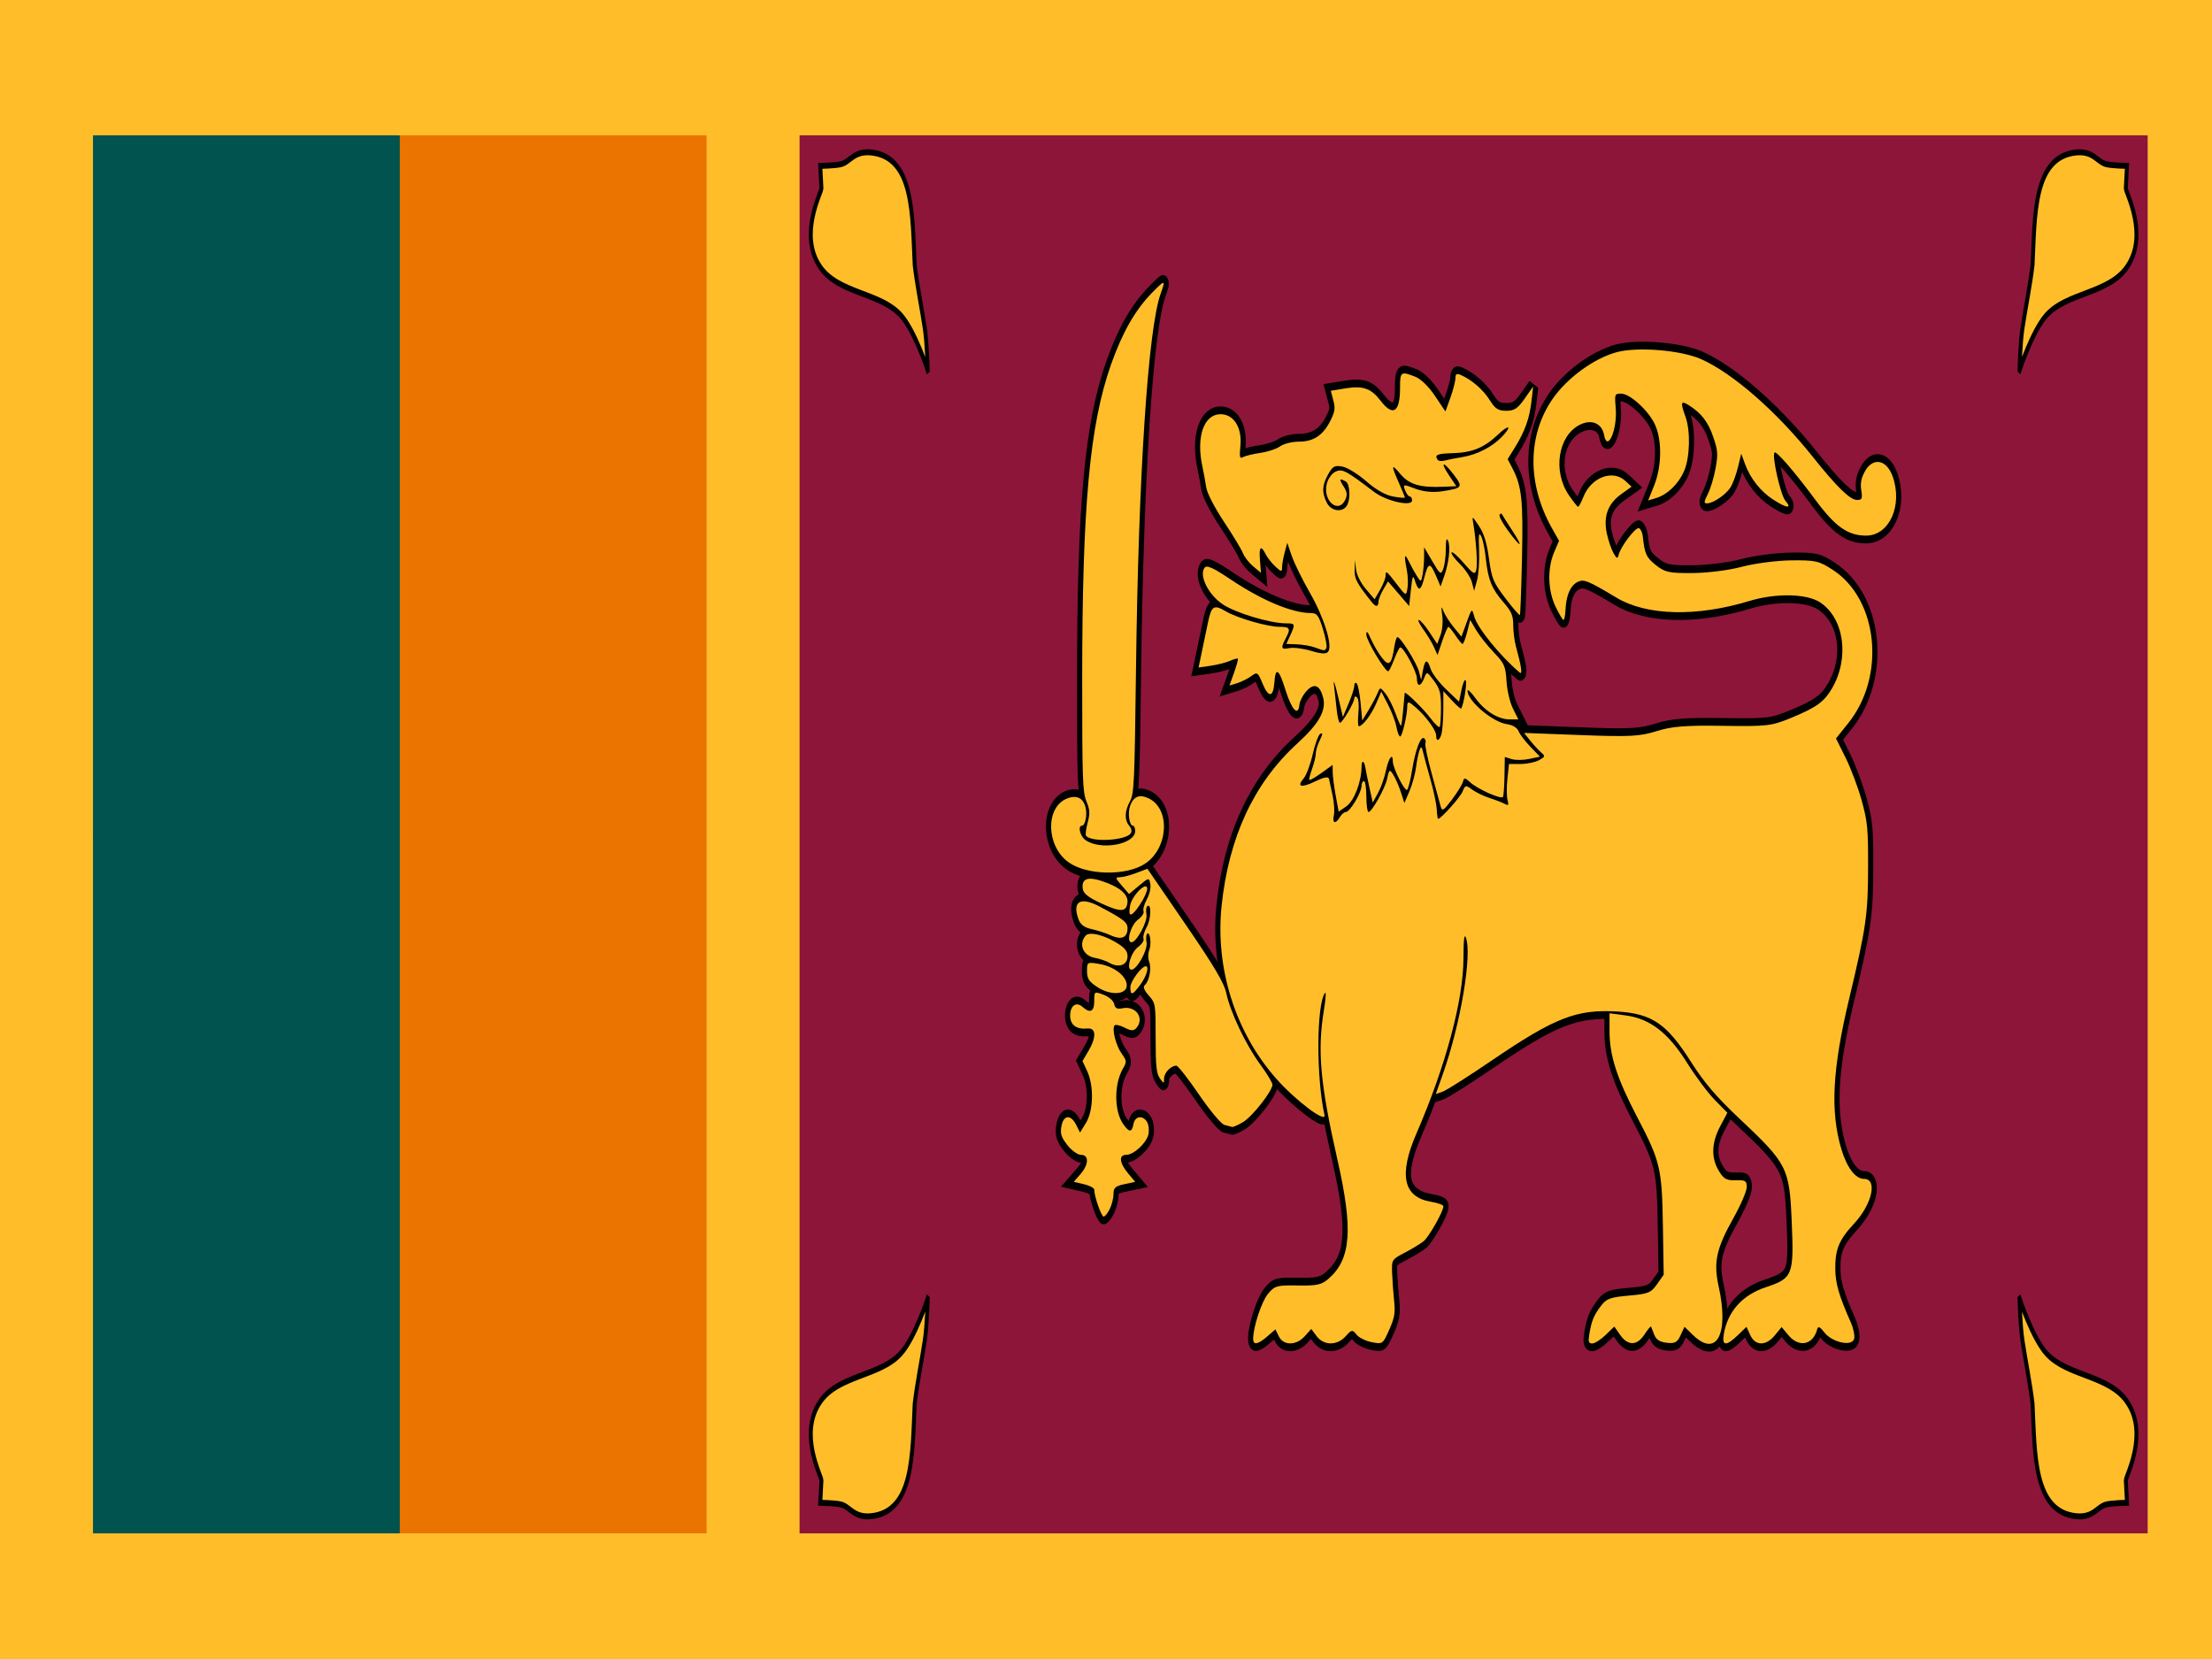 <?xml version="1.0" encoding="UTF-8" standalone="no"?>
<svg
   xmlns:dc="http://purl.org/dc/elements/1.1/"
   xmlns:cc="http://creativecommons.org/ns#"
   xmlns:rdf="http://www.w3.org/1999/02/22-rdf-syntax-ns#"
   xmlns:svg="http://www.w3.org/2000/svg"
   xmlns="http://www.w3.org/2000/svg"
   xmlns:xlink="http://www.w3.org/1999/xlink"
   xmlns:sodipodi="http://sodipodi.sourceforge.net/DTD/sodipodi-0.dtd"
   xmlns:inkscape="http://www.inkscape.org/namespaces/inkscape"
   width="640"
   height="480"
   id="svg2"
   version="1.1"
   inkscape:version="0.91 r13725"
   sodipodi:docname="lk.svg">
  <defs
     id="defs60" />
  <sodipodi:namedview
     pagecolor="#ffffff"
     bordercolor="#666666"
     borderopacity="1"
     objecttolerance="10"
     gridtolerance="10"
     guidetolerance="10"
     inkscape:pageopacity="0"
     inkscape:pageshadow="2"
     inkscape:window-width="640"
     inkscape:window-height="480"
     id="namedview58"
     showgrid="false"
     inkscape:zoom="0.33705423"
     inkscape:cx="310.2334"
     inkscape:cy="358.93095"
     inkscape:window-x="674"
     inkscape:window-y="113"
     inkscape:window-maximized="0"
     inkscape:current-layer="svg2" />
  <g
     id="g3390"
     transform="matrix(0.538,0,0,0.809,0,95.779)">
    <rect
       style="fill:#ffbe29"
       y="-120"
       x="0"
       id="rect4"
       height="600"
       width="1200" />
    <path
       style="fill:#eb7400"
       inkscape:connector-curvature="0"
       id="path6"
       d="m 50,180 165,-250 165,0 0,500 -165,0 z" />
    <rect
       style="fill:#00534e"
       id="rect8"
       y="-70"
       x="50"
       height="500"
       width="165" />
    <rect
       style="fill:#8d153a"
       id="rect10"
       y="-70"
       x="430"
       height="500"
       width="725" />
    <path
       style="fill:#ffbe29;stroke:#000000;stroke-width:2.126"
       inkscape:connector-curvature="0"
       d="m 1086.1,346.06 c 0,0 6.798,13.841 14.309,19.48 11.128,8.356 33.945,7.752 43.629,17.5 11.604,11.495 -0.9,26.682 -0.796,28 l 0.636,8.021 c 0,0 -7.824,0.094 -11.119,0.608 -4.954,0.772 -6.886,4.803 -16.109,4.205 -23.189,-1.505 -22.254,-22.397 -23.566,-40.25 -1.165,-6.798 -3.859,-15.662 -5.391,-22.458 -1.313,-5.828 -1.593,-15.105 -1.593,-15.105 z"
       id="leaf" />
    <use
       height="100%"
       width="100%"
       y="0"
       x="0"
       id="use13"
       transform="matrix(-1,0,0,1,1585,0)"
       xlink:href="#leaf" />
    <use
       height="100%"
       width="100%"
       y="0"
       x="0"
       id="use15"
       transform="matrix(1,0,0,-1,0,360)"
       xlink:href="#leaf" />
    <use
       height="100%"
       width="100%"
       y="0"
       x="0"
       id="use17"
       transform="matrix(-1,0,0,-1,1585,360)"
       xlink:href="#leaf" />
    <use
       height="100%"
       width="100%"
       y="0"
       x="0"
       style="stroke:#000000;stroke-width:5.56"
       id="use19"
       xlink:href="#lion" />
    <g
       transform="translate(0,-120)"
       style="fill:#ffbe29"
       id="lion">
      <path
         inkscape:connector-curvature="0"
         id="path22"
         d="m 681.54,479.56 4.359,-2.517 1.865,2.522 c 2.485,3.36 9.36,3.321 13.921,-0.077 l 3.488,-2.599 2.921,2.599 c 3.84,3.417 11.012,3.421 15.591,0.012 3.206,-2.388 3.653,-2.436 5.773,-0.619 1.264,1.083 4.97,2.316 8.237,2.74 5.883,0.764 5.972,0.722 9.414,-4.442 2.883,-4.324 3.333,-6.075 2.646,-10.269 -0.456,-2.781 -0.947,-7.256 -1.091,-9.945 -0.261,-4.869 -0.233,-4.9 6.86,-7.37 3.917,-1.364 8.451,-3.193 10.076,-4.065 2.833,-1.52 10.643,-10.699 10.643,-12.508 0,-0.479 -3.051,-1.214 -6.78,-1.632 -14.833,-1.664 -17.345,-9.629 -7.702,-24.423 15.725,-24.128 25.215,-47.625 25.278,-62.593 0.029,-6.691 0.409,-8.937 1.269,-7.482 3.514,5.946 -2.781,30.877 -12.316,48.78 l -3.839,7.209 3.663,-0.843 c 2.015,-0.464 13.861,-5.462 26.325,-11.107 34.115,-15.451 45.833,-18.479 67.911,-17.549 18.497,0.779 26.374,4.393 39.434,18.09 6.918,7.256 13.583,12.449 25.775,20.08 25.975,16.259 27.058,17.667 28.293,36.788 1.252,19.373 0.629,20.424 -14.024,23.661 -12.524,2.767 -20.375,8.605 -22.481,16.717 -1.125,4.332 1.242,4.457 7.556,0.398 l 4.628,-2.974 2.058,2.974 c 2.705,3.91 8.455,3.926 13.23,0.036 l 3.607,-2.938 3.687,2.938 c 5.729,4.565 13.347,3.458 15.497,-2.252 0.413,-1.097 1.516,-0.746 3.75,1.195 4.185,3.637 14.914,5.198 16.072,2.338 0.442,-1.091 -0.398,-3.786 -1.867,-5.989 -6.242,-9.36 -8.194,-13.823 -8.276,-18.918 -0.113,-7.086 2.001,-10.505 10.061,-16.268 9.791,-7.001 12.816,-16.033 5.371,-16.033 -4.597,0 -9.232,-4.063 -12.187,-10.686 -6.008,-13.461 -4.83,-28.552 4.187,-53.657 9.159,-25.5 10.175,-30.202 10.211,-47.256 0.03,-13.789 -0.318,-16.174 -3.455,-23.734 -1.918,-4.622 -5.81,-11.505 -8.649,-15.294 l -5.161,-6.89 6.627,-5.49 c 20.234,-16.763 16.095,-44.198 -8.263,-54.769 -7.452,-3.234 -9.313,-3.519 -22.372,-3.432 -7.834,0.053 -19.78,1.084 -26.546,2.291 -6.899,1.231 -18.575,2.22 -26.585,2.253 -12.725,0.051 -14.885,-0.262 -19.789,-2.873 -5.113,-2.722 -5.99,-4.014 -6.991,-10.305 -0.206,-1.293 -1.11,-2.583 -2.009,-2.867 -1.739,-0.548 -9.771,6.422 -10.958,9.51 -0.585,1.524 -1.063,1.418 -2.781,-0.613 -1.141,-1.349 -2.733,-4.449 -3.539,-6.888 -2.027,-6.135 0.462,-10.735 7.674,-14.181 l 5.595,-2.674 -3.299,-2.047 c -6.808,-4.225 -18.385,-1.335 -22.572,5.635 -1.184,1.972 -2.476,3.588 -2.871,3.592 -0.394,0.003 -2.646,-1.877 -5.003,-4.179 -8.79,-8.589 -5.767,-21.297 5.991,-25.177 6.27,-2.069 11.818,-0.491 12.972,3.69 1.762,6.383 7.241,-2.007 6.258,-9.584 -0.653,-5.037 -0.555,-5.212 2.93,-5.212 4.847,0 15.165,6.362 18.356,11.319 3.706,5.757 3.437,14.823 -0.642,21.58 l -3.203,5.306 4.189,-0.839 c 6.143,-1.23 12.112,-5.045 15.131,-9.672 3.192,-4.891 3.535,-14.416 0.705,-19.555 -2.743,-4.981 -2.428,-5.772 1.627,-4.088 6.897,2.863 10.584,6.02 13.35,11.431 2.491,4.873 2.63,6.084 1.281,11.156 -0.832,3.129 -2.683,7.246 -4.114,9.149 -2.227,2.963 -2.303,3.459 -0.529,3.459 3.305,0 10.206,-3.128 12.658,-5.737 1.238,-1.318 3.044,-4.564 4.012,-7.213 l 1.761,-4.816 2.023,3.671 c 2.861,5.191 8.422,9.863 15.204,12.77 7.293,3.127 10.33,3.303 6.516,0.378 -2.572,-1.972 -7.311,-15.878 -5.875,-17.238 0.845,-0.8 10.747,6.819 22.053,16.968 10.695,9.601 17.415,12.746 27.238,12.746 12.548,8e-5 19.854,-10.923 14.214,-21.251 -3.288,-6.022 -10.613,-6.858 -14.896,-1.701 -1.97,2.371 -2.51,4.258 -1.933,6.745 0.707,3.047 0.431,3.453 -2.345,3.453 -3.647,0 -10.837,-4.666 -23.606,-15.321 -19.471,-16.248 -43.13,-30.02 -60.214,-35.05 -10.963,-3.228 -34.383,-4.488 -45.528,-2.449 -12.062,2.207 -26.329,9.11 -34.101,16.499 -13.772,13.094 -13.991,30.518 -0.581,46.385 l 3.841,4.545 -2.6,4.039 c -3.783,5.877 -3.459,13.785 0.803,19.61 1.877,2.566 3.771,4.664 4.208,4.662 0.437,-0.001 0.917,-1.651 1.065,-3.665 0.376,-5.097 2.564,-8.511 6.318,-9.863 3.382,-1.218 5.568,-0.643 21.051,5.538 16.289,6.502 43.077,6.948 71.561,1.194 13.964,-2.821 30.43,-2.655 37.674,0.38 13.279,5.563 16.357,20.036 6.596,31.022 -4.226,4.756 -8.301,6.693 -21.983,10.448 -10.412,2.857 -12.878,3.047 -36.543,2.811 -20.218,-0.202 -27.484,0.186 -35.737,1.91 -8.96,1.871 -14.471,2.059 -40.79,1.396 l -30.431,-0.767 3.375,2.794 c 1.856,1.537 4.478,3.428 5.827,4.202 2.295,1.317 2.219,1.494 -1.193,2.759 -2.005,0.743 -6.455,1.352 -9.889,1.352 l -6.243,0 -0.84,5.306 c -0.462,2.918 -0.427,6.325 0.078,7.571 0.745,1.838 0.467,2.102 -1.47,1.398 -1.313,-0.477 -4.97,-1.416 -8.127,-2.086 -3.156,-0.67 -7.405,-2.034 -9.442,-3.032 -3.425,-1.677 -3.805,-1.632 -5.067,0.6 -1.126,1.994 -11.702,9.864 -13.254,9.864 -0.25,0 -0.574,-1.518 -0.718,-3.373 -0.145,-1.855 -1.67,-6.684 -3.39,-10.731 -1.72,-4.047 -3.516,-8.462 -3.991,-9.811 -0.717,-2.035 -1.041,-2.139 -1.906,-0.613 -0.573,1.012 -1.41,3.771 -1.859,6.132 -0.449,2.361 -2.043,6.196 -3.541,8.522 l -2.724,4.23 -1.737,-3.617 c -1.865,-3.883 -4.962,-7.909 -6.082,-7.909 -0.378,0 -1.023,1.242 -1.432,2.759 -0.855,3.169 -8.197,11.957 -9.99,11.957 -0.66,0 -1.201,-2.483 -1.201,-5.519 0,-3.035 -0.583,-5.519 -1.295,-5.519 -0.712,0 -1.295,0.785 -1.295,1.745 0,2.333 -6.271,9.292 -8.374,9.292 -0.918,0 -2.394,0.828 -3.281,1.839 -2.312,2.638 -4.203,2.268 -3.231,-0.632 0.456,-1.36 0.159,-4.533 -0.658,-7.052 -0.818,-2.519 -1.688,-5.2 -1.933,-5.957 -0.309,-0.954 -2.556,-0.701 -7.312,0.824 -7.685,2.464 -10.261,2.028 -6.309,-1.068 1.445,-1.132 3.643,-5.051 4.884,-8.711 1.241,-3.659 3.073,-6.906 4.07,-7.215 1.396,-0.433 1.322,0.102 -0.324,2.327 -1.175,1.589 -2.14,3.732 -2.145,4.762 0,1.03 -0.889,3.473 -1.966,5.428 -1.077,1.955 -1.753,3.748 -1.504,3.985 0.249,0.236 3.174,-0.875 6.498,-2.468 l 6.044,-2.898 0.025,2.592 c 0.014,1.426 0.742,5.188 1.619,8.359 l 1.594,5.767 4.114,-1.891 c 4.205,-1.933 8.187,-8.822 8.187,-14.164 0,-2.641 1.513,-2.235 2.132,0.571 0.182,0.824 1.131,3.915 2.11,6.869 l 1.78,5.372 2.817,-3.392 c 1.549,-1.865 3.492,-5.524 4.316,-8.131 1.431,-4.525 3.679,-6.471 3.679,-3.184 0,2.368 6.462,10.861 7.709,10.131 0.603,-0.353 1.802,-3.54 2.666,-7.083 1.797,-7.369 4.695,-12.38 6.537,-11.302 0.693,0.405 0.962,1.192 0.599,1.748 -0.363,0.556 1.125,5.347 3.308,10.646 2.182,5.299 4.373,10.634 4.869,11.856 0.797,1.963 1.517,1.678 6.195,-2.453 2.911,-2.571 5.553,-5.449 5.871,-6.395 0.481,-1.431 1.13,-1.379 3.852,0.311 3.807,2.362 16.605,6.168 17.593,5.232 0.37,-0.351 0.75,-3.712 0.844,-7.469 l 0.17,-6.832 3.68,0.763 c 2.024,0.42 6.28,0.394 9.458,-0.058 l 5.778,-0.821 -5.149,-3.533 c -2.832,-1.943 -5.696,-4.457 -6.364,-5.588 -0.711,-1.204 -3.232,-2.226 -6.087,-2.469 -7.715,-0.656 -21.388,-8.324 -21.388,-11.996 0,-0.689 1.894,0.483 4.208,2.604 5.135,4.707 12.269,7.661 18.499,7.661 l 4.662,0 -2.884,-3.836 c -1.657,-2.203 -3.143,-6.383 -3.491,-9.822 -0.556,-5.481 -1.135,-6.353 -6.858,-10.331 -3.438,-2.39 -7.696,-5.972 -9.462,-7.96 l -3.212,-3.615 -1.639,4.292 c -0.901,2.361 -2.003,4.292 -2.448,4.292 -0.445,0 -2.178,-1.38 -3.85,-3.066 -1.673,-1.686 -3.377,-3.06 -3.787,-3.052 -0.41,0.007 -1.892,2.279 -3.293,5.047 l -2.547,5.033 -1.968,-2.901 c -1.083,-1.596 -3.64,-4.419 -5.683,-6.274 -2.043,-1.855 -3.117,-3.373 -2.388,-3.373 0.73,0 3.251,1.932 5.603,4.294 l 4.277,4.294 1.74,-3.146 c 1.033,-1.867 1.42,-4.735 0.952,-7.053 -0.682,-3.38 -0.586,-3.576 0.71,-1.455 0.824,1.349 3.326,3.935 5.56,5.747 l 4.062,3.295 2.803,-5.134 c 2.789,-5.109 2.809,-5.119 4.078,-2.068 1.697,4.08 13.98,14.149 24.437,20.032 1.612,0.907 0.932,-2.211 -2.044,-9.381 -0.788,-1.899 -1.433,-5.322 -1.433,-7.607 0,-3.39 -0.978,-4.899 -5.314,-8.198 -6.259,-4.763 -8.284,-8.15 -9.463,-15.835 -0.478,-3.113 -1.573,-6.575 -2.434,-7.694 -1.277,-1.66 -1.488,-0.731 -1.147,5.046 0.23,3.894 -0.276,8.736 -1.126,10.759 l -1.544,3.679 -1.194,-3.066 c -0.657,-1.686 -3.561,-4.619 -6.454,-6.517 -2.893,-1.898 -4.923,-3.769 -4.512,-4.159 0.411,-0.39 3.387,1.34 6.613,3.844 4.915,3.814 5.997,4.227 6.678,2.547 0.8,-1.974 -0.001,-10.562 -1.546,-16.563 -0.771,-2.997 -0.704,-2.981 2.993,0.716 2.727,2.726 4.234,5.978 5.402,11.65 1.484,7.207 2.232,8.407 8.896,14.258 4.002,3.514 7.484,6.191 7.739,5.95 0.255,-0.241 0.76,-9.331 1.122,-20.199 0.695,-20.841 -0.091,-25.8 -5.11,-32.239 l -2.579,-3.308 4.054,-4.373 c 5.289,-5.705 7.717,-10.277 8.77,-16.515 l 0.857,-5.075 -4.575,4.333 c -3.746,3.548 -5.535,4.333 -9.874,4.333 -4.296,0 -5.975,-0.72 -8.87,-3.805 -3.474,-3.702 -9.63,-7.263 -15.549,-8.997 -2.187,-0.64 -2.914,-0.361 -2.914,1.118 0,1.084 -1.208,4.213 -2.684,6.954 l -2.684,4.983 -5.624,-5.559 c -3.45,-3.41 -7.544,-6.064 -10.589,-6.864 -7.781,-2.046 -8.202,-1.843 -8.202,3.954 0,8.793 -3.754,10.431 -10.511,4.587 -5.151,-4.455 -9.424,-5.424 -19.191,-4.351 l -7.543,0.829 1.357,3.405 c 1.134,2.845 0.878,4.043 -1.551,7.273 -3.94,5.24 -9.062,7.51 -16.948,7.51 -3.632,0 -8.177,0.752 -10.1,1.67 -1.923,0.919 -6.702,1.977 -10.619,2.352 -3.917,0.375 -8.092,1.044 -9.278,1.487 -1.855,0.693 -2.059,0.122 -1.461,-4.098 0.915,-6.458 -3.596,-11.222 -10.627,-11.222 -9.122,0 -13.329,8.159 -9.757,18.922 0.687,2.071 1.587,5.338 1.999,7.259 0.427,1.993 4.536,7.282 9.569,12.318 4.851,4.854 9.435,9.904 10.188,11.223 0.753,1.319 3.241,3.436 5.529,4.704 l 4.161,2.306 -0.549,-4.452 c -0.603,-4.893 0.463,-5.66 3.066,-2.208 0.931,1.234 3.295,3.229 5.253,4.433 3.085,1.897 3.561,1.935 3.561,0.288 0,-1.045 0.629,-3.454 1.398,-5.353 l 1.398,-3.452 2.425,4.697 c 1.334,2.583 5.671,8.455 9.639,13.048 7.699,8.912 12.389,18.871 9.968,21.163 -0.982,0.93 -3.636,0.858 -9.138,-0.248 -4.265,-0.857 -9.539,-1.31 -11.722,-1.007 -4.457,0.62 -4.808,0.044 -2.067,-3.388 2.893,-3.623 2.433,-4.22 -3.251,-4.22 -6.576,0 -22.901,-3.152 -29.168,-5.632 -6.093,-2.411 -7.499,-1.811 -9.293,3.969 -0.807,2.601 -2.285,7.314 -3.284,10.474 l -1.817,5.744 6.593,-0.635 c 3.626,-0.349 8.29,-1.143 10.364,-1.764 2.074,-0.621 3.959,-0.951 4.189,-0.734 0.23,0.218 -0.695,2.462 -2.054,4.988 l -2.472,4.592 4.11,-0.838 c 2.261,-0.461 5.662,-1.589 7.558,-2.506 3.3,-1.596 3.565,-1.48 6.168,2.697 3.201,5.138 5.761,4.926 6.329,-0.522 0.587,-5.633 2.44,-4.799 5.926,2.664 3.352,7.177 6.838,9.711 7.508,5.457 0.222,-1.413 2.028,-3.712 4.012,-5.11 4.014,-2.828 7.038,-1.979 8.772,2.46 1.795,4.596 -2.208,9.332 -13.853,16.391 -23.327,14.14 -36.886,33.479 -40.757,58.128 -3.491,22.233 7.413,45.207 29.29,61.708 10.469,7.897 27.1,16.231 26.043,13.051 -4.488,-13.505 -4.34,-39.274 0.25,-43.621 0.689,-0.652 0.452,2.036 -0.527,5.975 -3.645,14.672 -2.062,26.363 7.282,53.763 8.451,24.782 7.281,35.373 -4.679,42.374 -3.841,2.248 -6.315,2.619 -16.643,2.494 -11.207,-0.136 -12.428,0.089 -16.026,2.956 -3.488,2.78 -8.011,11.906 -8.011,16.165 0,2.307 2.562,2.002 7.597,-0.905 z" />
      <path
         inkscape:connector-curvature="0"
         id="path24"
         d="m 863.45,479.06 4.701,-3.021 3.19,3.021 c 4.18,3.958 9.076,3.87 13.094,-0.237 1.754,-1.792 3.328,-3.034 3.499,-2.759 0.171,0.274 0.953,1.603 1.738,2.951 0.993,1.708 3.036,2.566 6.722,2.826 4.442,0.313 5.634,-0.117 7.399,-2.667 l 2.104,-3.041 4.628,2.974 c 12.669,8.143 19.42,-0.4 13.758,-17.411 -2.879,-8.649 -1.296,-13.512 7.983,-24.521 3.913,-4.642 7.118,-9.597 7.122,-11.011 0,-2.254 -0.724,-2.556 -5.931,-2.453 -4.983,0.099 -6.441,-0.436 -9.064,-3.323 -4.266,-4.697 -4.013,-10.075 0.756,-16.044 l 3.81,-4.768 -6.76,-4.587 c -3.718,-2.523 -10.422,-8.492 -14.899,-13.265 -10.054,-10.719 -19.939,-15.802 -32.975,-16.955 l -8.74,-0.773 0.013,6.616 c 0.017,8.517 4.014,16.71 14.924,30.588 12.405,15.779 13.271,18.222 13.774,38.846 l 0.425,17.442 -3.59,3.406 c -3.244,3.077 -4.706,3.47 -15.173,4.074 -9.964,0.575 -12.058,1.089 -14.982,3.679 -3.884,3.44 -5.045,5.312 -6.244,10.063 -0.699,2.769 -0.416,3.373 1.583,3.373 1.339,0 4.549,-1.36 7.135,-3.021 z" />
      <path
         inkscape:connector-curvature="0"
         id="path26"
         d="m 596.82,433.98 c 1.109,-1.499 2.016,-3.92 2.016,-5.379 0,-2.205 0.985,-2.794 5.831,-3.482 l 5.831,-0.828 -3.889,-3.099 c -4.62,-3.682 -5.048,-6.558 -0.975,-6.565 4.056,0 10.925,-4.212 11.969,-7.328 0.485,-1.448 0.18,-3.383 -0.69,-4.377 -2.274,-2.595 -6.549,-2.203 -7.343,0.672 -0.853,3.091 -2.282,3.099 -5.522,0.031 -4.873,-4.615 -4.983,-14.169 -0.226,-19.732 2.242,-2.622 2.222,-2.794 -0.636,-5.5 -3.075,-2.912 -5.27,-8.675 -3.826,-10.043 0.46,-0.435 2.889,-0.088 5.398,0.771 3.566,1.221 4.973,1.24 6.442,0.085 4.45,-3.497 -0.371,-7.994 -7.507,-7.003 -2.872,0.399 -4.058,0 -4.471,-1.49 -0.312,-1.13 -2.824,-2.605 -5.654,-3.32 -5.057,-1.278 -5.093,-1.263 -5.093,2.221 0,3.818 -2.179,4.538 -6.321,2.089 -3.365,-1.99 -6.629,-0.445 -6.629,3.138 0,3.343 3.362,4.992 9.388,4.604 4.622,-0.298 4.794,3.139 0.404,8.08 l -3.157,3.553 2.501,3.593 c 3.704,5.321 3.392,14.158 -0.654,18.547 l -3.172,3.441 -2.081,-2.759 c -2.892,-3.835 -6.848,-3.578 -7.932,0.515 -0.71,2.68 -0.123,3.905 3.233,6.745 2.256,1.909 5.548,3.47 7.318,3.47 4.378,0 4.207,3.443 -0.344,6.922 l -3.561,2.722 5.503,0.854 c 3.027,0.47 5.503,1.353 5.503,1.963 0,2.339 3.814,9.615 5.04,9.615 0.708,0 2.195,-1.226 3.303,-2.726 z" />
      <path
         inkscape:connector-curvature="0"
         id="path28"
         d="m 668.48,402.92 c 5,-1.971 15.821,-11.134 15.821,-13.398 0,-0.712 -2.987,-3.997 -6.637,-7.3 -7.682,-6.951 -16.039,-18.657 -18.204,-25.501 -1.129,-3.569 -6.584,-9.678 -21.951,-24.581 l -20.448,-19.832 -5.893,1.493 c -3.241,0.821 -7.196,1.513 -8.789,1.537 -2.744,0.042 -2.694,0.199 0.954,3.023 l 3.849,2.979 5.396,-2.995 c 5.23,-2.903 5.417,-2.921 6.061,-0.585 0.378,1.368 -0.437,3.738 -1.883,5.479 -1.402,1.688 -2.2,3.602 -1.775,4.255 0.426,0.652 -0.921,2.016 -2.993,3.031 -3.84,1.881 -6.505,8.071 -3.475,8.071 2.726,0 8.737,-7.417 8.045,-9.926 -0.355,-1.285 -0.183,-2.606 0.381,-2.936 2.341,-1.37 2.195,4.453 -0.184,7.317 -1.402,1.688 -2.2,3.602 -1.775,4.255 0.426,0.652 -0.921,2.016 -2.993,3.031 -3.815,1.868 -6.507,8.071 -3.503,8.071 2.944,0 8.857,-7.088 8.124,-9.739 -0.383,-1.387 -0.235,-2.793 0.33,-3.123 1.577,-0.923 2.428,3.674 1.096,5.926 -0.713,1.207 -0.707,2.854 0.017,4.16 1.31,2.366 -0.018,6.911 -2.432,8.323 -1.034,0.605 -0.334,1.794 2.175,3.688 3.631,2.742 3.701,3.03 3.701,15.13 0,10.112 0.408,12.722 2.266,14.482 2.085,1.975 2.266,1.982 2.266,0.088 0,-2.069 3.632,-4.598 6.603,-4.598 0.876,0 6.352,4.64 12.167,10.312 5.851,5.706 11.973,10.561 13.707,10.87 1.723,0.307 3.589,0.634 4.146,0.726 0.557,0.092 3.179,-0.687 5.827,-1.731 z" />
      <path
         inkscape:connector-curvature="0"
         id="path30"
         d="m 605.96,354 c 0,-3.26 -6.724,-6.739 -14.767,-7.641 -6.493,-0.728 -6.6,-0.687 -6.6,2.557 0,2.685 1.021,3.741 5.503,5.693 7.202,3.136 15.863,2.804 15.863,-0.608 z" />
      <path
         inkscape:connector-curvature="0"
         id="path32"
         d="m 613.33,353.7 c 3.28,-2.976 4.834,-6.516 2.861,-6.516 -2.269,0 -8.293,5.405 -8.293,7.442 0,3.179 1.119,2.988 5.432,-0.926 z" />
      <path
         inkscape:connector-curvature="0"
         id="path34"
         d="m 606.34,344.06 c 0.278,-1.839 -0.86,-3.067 -4.27,-4.607 -7.356,-3.322 -16.15,-4.861 -18.268,-3.196 -3.901,3.066 -1.302,7.183 5.003,7.923 2.538,0.298 5.98,1.072 7.648,1.72 4.846,1.882 9.454,1.024 9.887,-1.841 z" />
      <path
         inkscape:connector-curvature="0"
         id="path36"
         d="m 606.34,334.21 c 0.396,-2.624 -1.282,-3.563 -14.978,-8.383 -10.225,-3.599 -14.752,-1.902 -11.484,4.306 1.138,2.162 3.049,3.15 7.334,3.792 3.187,0.477 7.543,1.41 9.679,2.074 5.708,1.772 9.006,1.148 9.449,-1.788 z" />
      <path
         inkscape:connector-curvature="0"
         id="path38"
         d="m 613.2,324.98 c 2.067,-2.095 3.757,-4.567 3.757,-5.494 0,-3.006 -8.161,2.312 -9.202,5.996 -1.248,4.419 0.775,4.232 5.445,-0.502 z" />
      <path
         inkscape:connector-curvature="0"
         id="path40"
         d="m 606.34,324.36 c 0.451,-2.989 -4.52,-5.688 -14.294,-7.762 -7.171,-1.522 -10.334,-0.659 -9.797,2.674 0.293,1.819 2.681,3.148 9.457,5.263 10.843,3.384 14.104,3.345 14.634,-0.174 z" />
      <path
         inkscape:connector-curvature="0"
         id="path42"
         d="m 615.9,310.45 c 12.525,-5.575 13.608,-19.635 1.798,-23.326 -4.904,-1.533 -8.034,-0.707 -9.911,2.615 -1.437,2.543 -0.476,7.168 1.49,7.168 0.664,0 1.208,0.856 1.208,1.902 0,4.882 -19.123,7.094 -26.965,3.119 -2.755,-1.396 -3.955,-5.021 -1.662,-5.021 1.713,0 2.898,-3.693 2.023,-6.306 -1.193,-3.559 -4.78,-4.792 -9.983,-3.432 -11.74,3.07 -11.41,16.865 0.543,22.719 9.801,4.8 31.287,5.092 41.46,0.563 z" />
      <path
         inkscape:connector-curvature="0"
         id="path44"
         d="m 608.11,299.64 c 0.725,-0.687 0.41,-1.742 -0.806,-2.698 -2.663,-2.093 -2.521,-5.206 0.4,-8.769 2.193,-2.676 2.467,-6.68 3.222,-47.074 1.301,-69.611 6.477,-121.97 13.3,-134.53 2.716,-5.001 2.335,-5.021 -4.684,-0.245 -9.042,6.152 -15.926,14.163 -22.026,25.631 -11.516,21.651 -15.518,50.78 -15.518,112.96 0,35.305 0.241,39.924 2.252,43.243 1.91,3.152 2.012,4.316 0.67,7.683 -0.87,2.182 -1.264,4.268 -0.877,4.635 2.571,2.435 21.302,1.789 24.067,-0.83 z" />
      <path
         inkscape:connector-curvature="0"
         id="path46"
         d="m 713.34,233.26 c 0.392,-0.601 -0.475,-3.636 -1.926,-6.745 -2.264,-4.847 -3.175,-5.652 -6.4,-5.652 -10.102,0 -26.341,-4.514 -43.083,-11.976 -9.668,-4.309 -13.007,-5.299 -14.166,-4.201 -2.958,2.801 1.958,9.451 9.572,12.946 6.754,3.101 25.635,6.911 34.248,6.911 4.997,0 5.115,0.225 2.271,4.335 l -2.091,3.023 5.652,0.145 c 3.109,0.08 7.4,0.566 9.537,1.081 5.549,1.337 5.601,1.338 6.388,0.133 z" />
      <path
         style="fill:#000000"
         inkscape:connector-curvature="0"
         id="path48"
         d="m 772.35,264.63 c 0,-1.799 -5.284,-6.675 -10.638,-9.817 -4.205,-2.467 -4.899,-2.542 -4.909,-0.53 -0.014,3.055 -2.731,10.731 -3.798,10.731 -0.602,0 -1.491,-1.5 -1.977,-3.333 -0.486,-1.833 -2.524,-5.446 -4.529,-8.029 l -3.646,-4.696 -2.839,4.351 c -2.647,4.056 -7.231,8.028 -9.266,8.028 -0.486,0 -0.581,-2.136 -0.211,-4.747 0.402,-2.836 0.092,-5.086 -0.771,-5.591 -0.794,-0.465 -1.443,-0.302 -1.443,0.36 0,1.528 -6.367,8.751 -7.714,8.751 -0.555,0 -1.332,-2.07 -1.727,-4.599 -0.395,-2.529 -1.066,-6.53 -1.491,-8.891 -0.425,-2.361 0.481,-0.76 2.015,3.558 l 2.788,7.85 3.058,-4.784 c 1.682,-2.631 3.061,-5.506 3.064,-6.389 0,-0.883 0.572,-1.274 1.264,-0.869 0.691,0.405 1.654,3.568 2.139,7.028 l 0.881,6.293 3.365,-3.689 c 1.851,-2.029 4.019,-4.745 4.819,-6.036 1.427,-2.304 1.508,-2.302 4.346,0.106 1.591,1.349 4.036,4.576 5.434,7.17 1.398,2.595 2.73,4.526 2.958,4.292 0.229,-0.234 0.741,-2.909 1.139,-5.944 0.398,-3.035 0.752,-5.631 0.789,-5.769 0.198,-0.752 10.135,5.707 13.812,8.978 2.363,2.102 4.607,3.528 4.987,3.168 0.38,-0.36 0.691,-3.461 0.691,-6.892 0,-5.317 -0.564,-6.742 -3.816,-9.649 -3.739,-3.342 -3.844,-3.361 -5.225,-0.916 -1.793,3.173 -3.908,3.219 -3.908,0.085 0,-2.288 -7.066,-11.08 -8.904,-11.08 -0.477,0 -1.965,1.931 -3.307,4.292 -1.342,2.361 -2.786,4.29 -3.208,4.287 -1.812,-0.011 -11.774,-11.117 -11.769,-13.122 0,-1.595 0.671,-1.187 2.418,1.476 1.327,2.023 3.978,5.044 5.89,6.713 3.873,3.379 5.281,2.557 6.776,-3.954 0.426,-1.855 1.166,-3.373 1.644,-3.373 1.656,0 10.327,9.21 11.547,12.264 l 1.224,3.066 0.927,-3.373 c 1.134,-4.124 2.385,-4.277 4.196,-0.514 0.756,1.572 4.492,4.84 8.301,7.263 l 6.926,4.405 1.39,-4.43 c 0.765,-2.437 1.777,-3.837 2.251,-3.112 0.706,1.081 -1.095,8.423 -2.453,10.002 -0.204,0.237 -2.448,-1.071 -4.987,-2.905 l -4.617,-3.335 -0.018,5.971 c -0.013,3.284 -0.369,7.213 -0.799,8.73 -0.84,2.967 -3.069,3.802 -3.069,1.149 z" />
      <path
         style="fill:#000000"
         inkscape:connector-curvature="0"
         id="path50"
         d="m 737.82,217.03 c -8.231,-6.872 -9.481,-8.445 -9.299,-11.702 l 0.194,-3.467 0.537,3.349 c 0.314,1.955 2.506,4.885 5.269,7.042 l 4.732,3.694 2.908,-3.363 c 1.599,-1.85 2.929,-4.053 2.954,-4.896 0.067,-2.199 0.462,-2.014 6.035,2.822 4.952,4.296 5.029,4.317 5.765,1.533 0.41,-1.552 0.265,-4.474 -0.324,-6.493 -1.618,-5.55 -1.301,-6.388 1.151,-3.04 1.221,1.668 3.185,4.025 4.364,5.239 2.052,2.113 2.178,2.087 2.941,-0.613 0.439,-1.551 0.806,-4.39 0.815,-6.309 l 0.018,-3.489 4.465,5.061 c 4.17,4.727 4.554,4.902 5.827,2.649 0.75,-1.326 1.372,-4.517 1.382,-7.091 0.014,-3.325 0.364,-4.164 1.21,-2.898 1.412,2.114 0.432,7.87 -2.176,12.775 l -1.871,3.52 -2.457,-3.826 c -3.142,-4.893 -4.188,-4.814 -6.204,0.466 -1.905,4.99 -3.144,5.37 -5,1.533 -1.201,-2.483 -1.43,-2.179 -2.283,3.037 l -0.948,5.797 -5.678,-4.407 -5.679,-4.407 -2.553,2.902 c -1.404,1.596 -2.572,3.592 -2.596,4.435 -0.052,1.827 -1.418,1.884 -3.499,0.146 z" />
      <path
         style="fill:#000000"
         inkscape:connector-curvature="0"
         id="path52"
         d="m 811.04,191.43 c -2.996,-2.699 -5.06,-5.275 -4.587,-5.723 0.473,-0.448 1.006,-0.577 1.185,-0.285 0.178,0.291 2.627,2.867 5.442,5.723 6.482,6.577 5.15,6.763 -2.04,0.285 z" />
      <path
         style="fill:#000000"
         inkscape:connector-curvature="0"
         id="path54"
         d="m 713.51,181.35 c -2.725,-3.685 -2.537,-6.127 0.78,-10.121 2.397,-2.886 3.493,-3.278 7.679,-2.746 2.685,0.341 8.464,2.714 12.841,5.272 5.056,2.955 10.285,4.935 14.335,5.427 3.507,0.426 6.376,0.587 6.376,0.357 0,-0.23 -1.457,-2.603 -3.237,-5.274 -4.228,-6.343 -4.083,-7.024 0.686,-3.224 4.895,3.901 10.751,5.042 23.836,4.644 l 6.393,-0.194 -3.709,-3.666 c -5.187,-5.127 -3.591,-5.587 2.138,-0.616 5.372,4.663 5.036,4.991 -6.271,6.12 -4.805,0.48 -9.972,0.132 -14.267,-0.96 -6.426,-1.634 -6.675,-1.609 -5.458,0.545 0.702,1.241 1.838,2.257 2.525,2.257 0.687,0 1.25,0.629 1.25,1.398 0,2.364 -13.879,0.285 -20.511,-3.073 -15.151,-7.671 -17.058,-8.335 -20.664,-7.199 -2.007,0.632 -4.015,2.483 -4.707,4.338 -2.309,6.187 6.466,10.997 10.085,5.527 1.049,-1.585 0.804,-2.67 -1.04,-4.599 -2.525,-2.642 -2.288,-3.019 1.121,-1.78 2.42,0.879 2.745,6.689 0.494,8.821 -2.576,2.439 -8.454,1.749 -10.674,-1.254 z" />
      <path
         style="fill:#000000"
         inkscape:connector-curvature="0"
         id="path56"
         d="m 773.19,166.07 c -1.895,-1.794 -0.409,-2.234 8.085,-2.392 10.508,-0.196 16.89,-1.947 24.42,-6.701 6.033,-3.809 7.669,-3.059 1.942,0.89 -5.224,3.603 -13.372,6.372 -21.239,7.219 -3.809,0.41 -8.15,0.978 -9.647,1.262 -1.497,0.284 -3.099,0.159 -3.561,-0.279 z" />
    </g>
  </g>
</svg>
